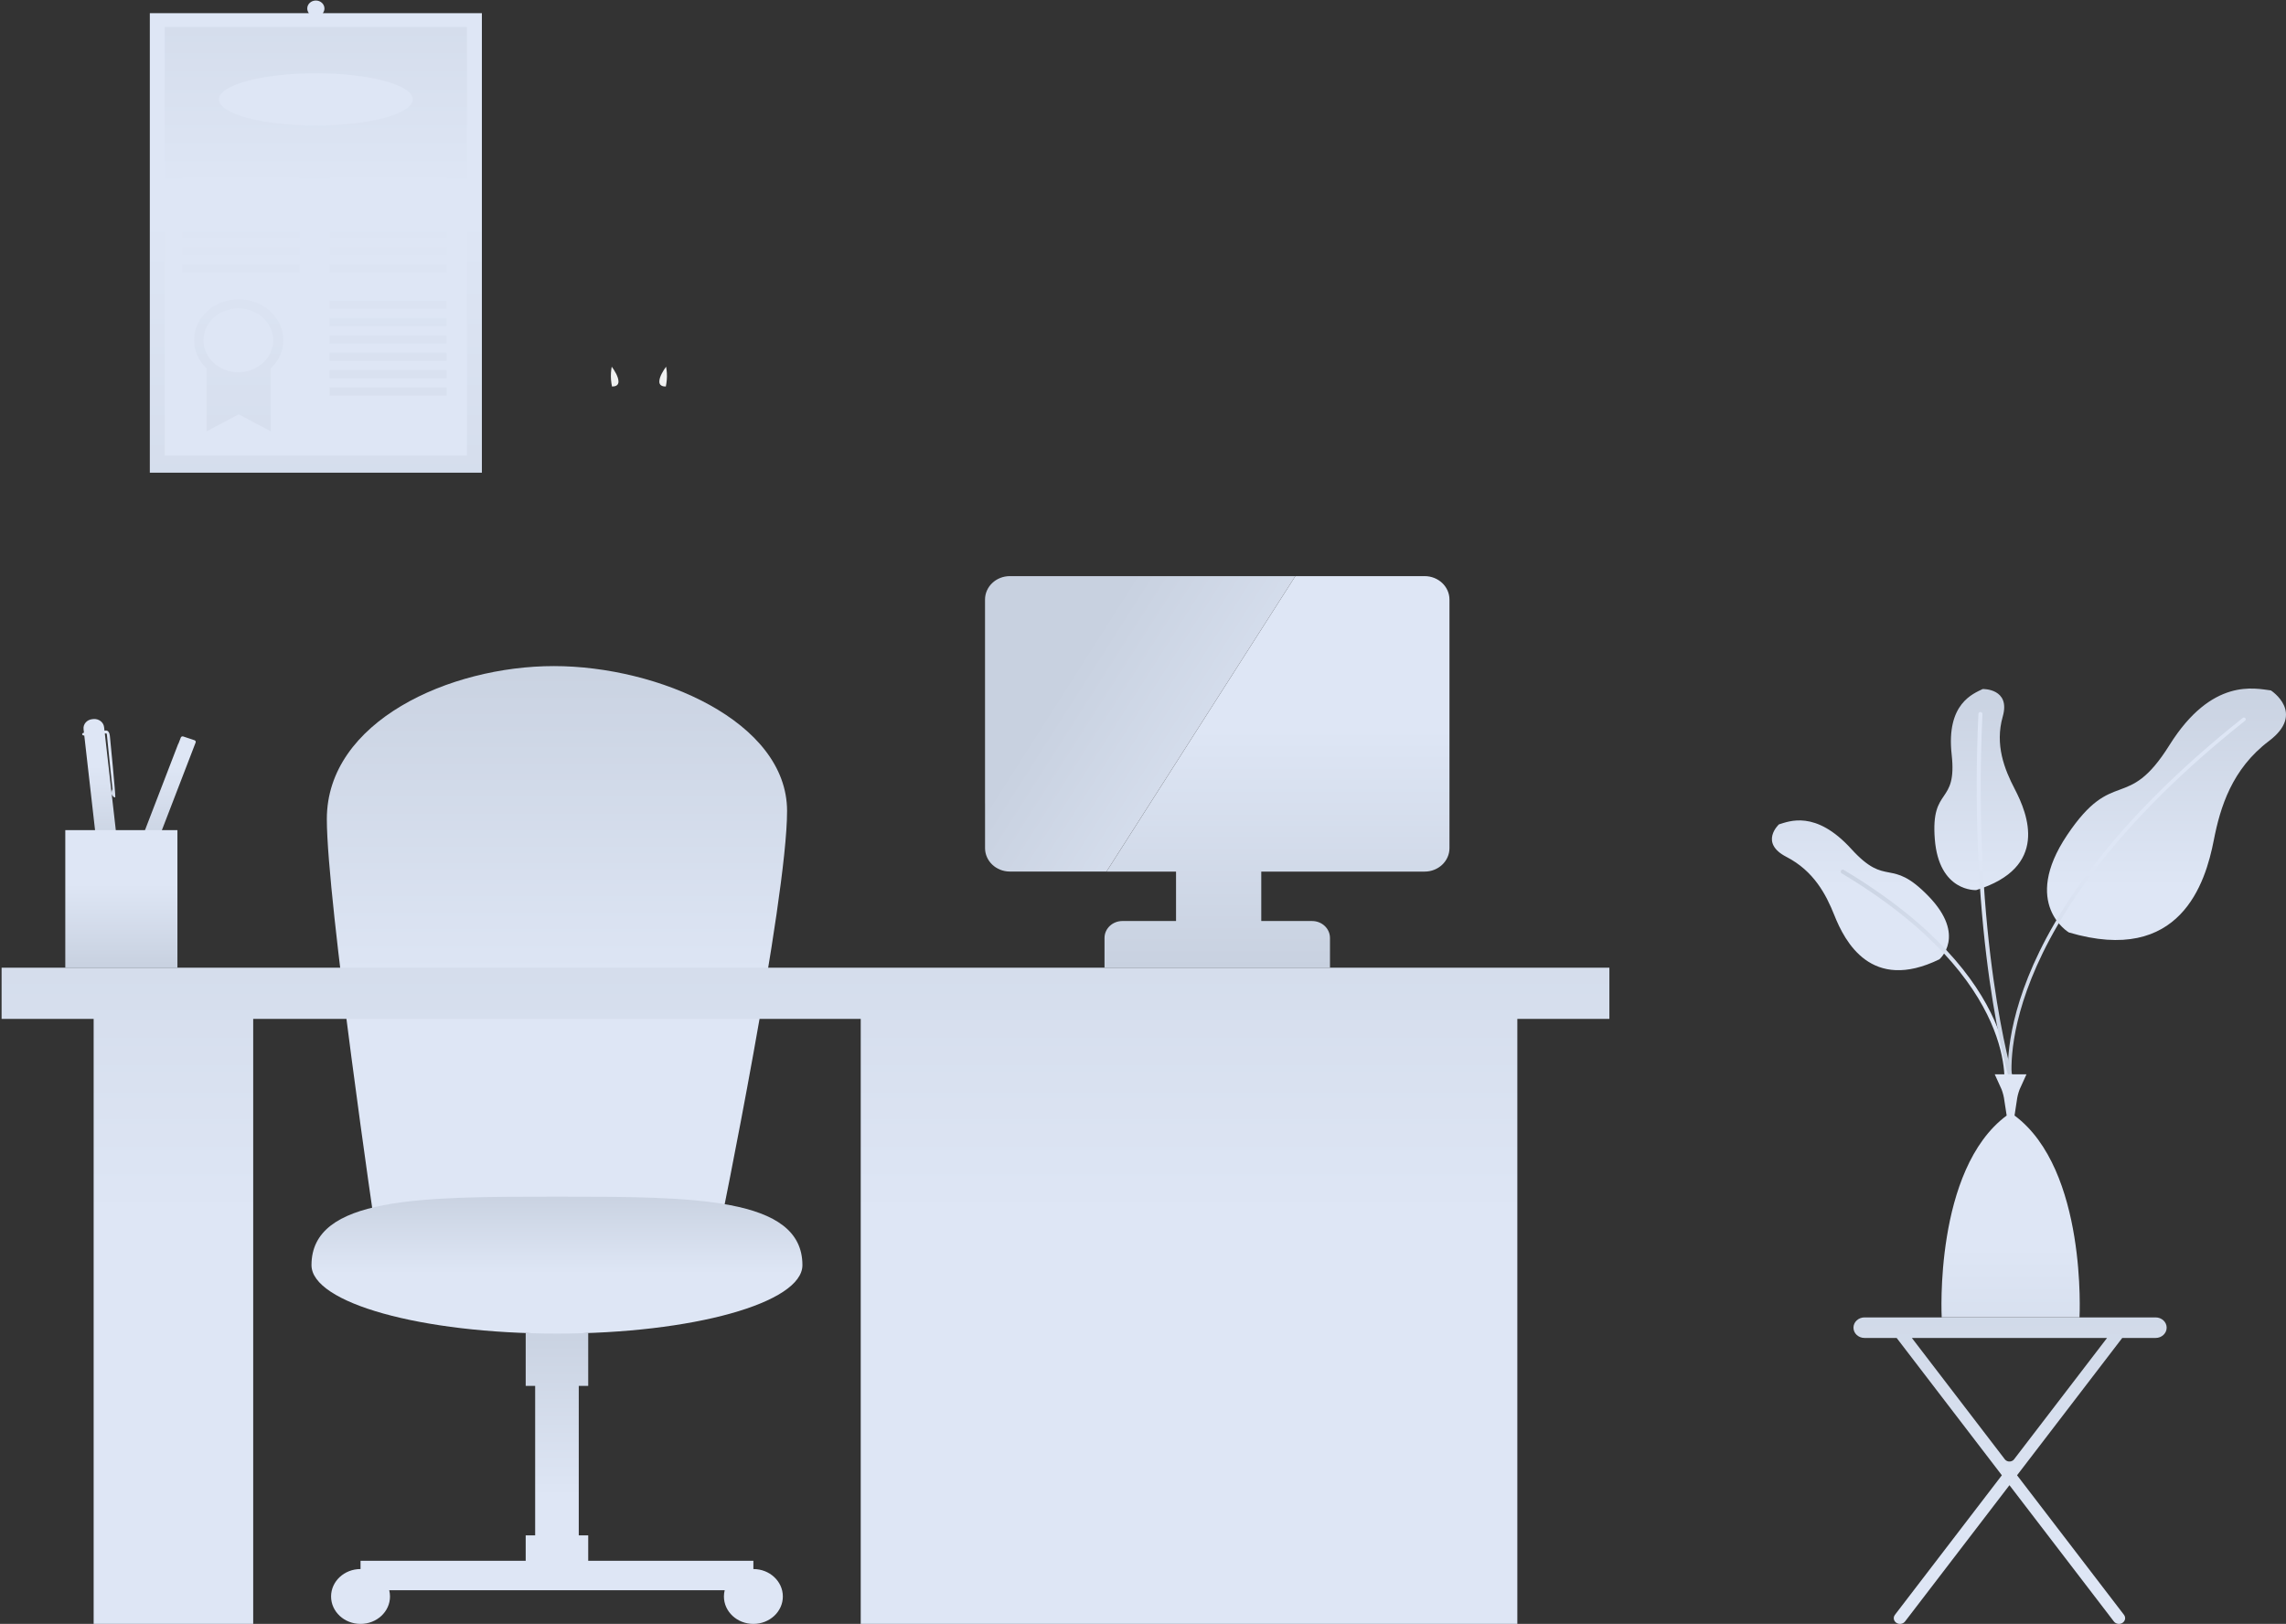 <svg width="473" height="336" viewBox="0 0 473 336" fill="none" xmlns="http://www.w3.org/2000/svg">
<rect x="0" y="0" width="473" height="336" fill="#333333" stroke="none"/>
<path d="M74.599 324.647H74.6V322.937H108.772V317.675H110.73V286.757H108.773V275.779H121.708V286.757H119.753V317.674H121.708V322.936H155.884V324.647C159.251 324.647 161.98 327.189 161.98 330.325C161.98 333.458 159.25 336 155.882 336C152.517 336 149.788 333.458 149.788 330.325C149.788 329.878 149.845 329.444 149.95 329.027H80.534C80.638 329.444 80.695 329.878 80.695 330.325C80.695 333.458 77.966 336 74.599 336C71.233 336 68.504 333.458 68.504 330.325C68.504 327.189 71.233 324.647 74.599 324.647" fill="url(#paint0_linear_594_2800)"/>
<path d="M114.605 137.818C136.192 137.818 162.855 149.257 162.855 167.807C162.855 186.355 148.888 254.418 148.888 254.418L77.784 255.323C77.784 255.323 67.626 186.278 67.626 169.47C67.626 149.257 93.02 137.818 114.606 137.818" fill="url(#paint1_linear_594_2800)"/>
<path d="M166.03 261.766C166.03 269.589 143.29 275.93 115.24 275.93C87.188 275.93 64.451 269.589 64.451 261.766C64.451 247.6 87.188 247.6 115.24 247.6C143.29 247.6 166.03 247.6 166.03 261.766V261.766Z" fill="url(#paint2_linear_594_2800)"/>
<path d="M333 200.23V210.824H313.955V336H178.094V210.824H52.39V336H19.377V210.824H0.33V200.23H333Z" fill="url(#paint3_linear_594_2800)"/>
<path d="M17.373 151.601L17.29 150.868C17.171 149.837 17.977 148.914 19.083 148.804L19.317 148.78C20.425 148.671 21.421 149.418 21.537 150.451L21.619 151.18L21.832 151.159C21.871 151.15 22.588 150.979 22.734 152.265C22.791 152.786 23.944 164.609 23.856 164.903C23.769 165.2 23.156 164.686 23.096 164.168C23.037 163.647 23.303 163.286 23.274 163.289C23.244 163.293 22.112 151.991 22.112 151.991L22.025 151.737L21.687 151.77L25.226 182.891C25.243 183.039 25.273 183.412 25.31 183.94L36.593 154.641L36.88 153.897L36.908 153.906L37.411 152.6C37.484 152.414 37.708 152.312 37.91 152.383L40.246 153.16C40.446 153.226 40.552 153.435 40.48 153.627L39.813 155.36L39.693 155.673L25.697 192.023C25.721 193.422 25.691 194.445 25.562 194.553C25.548 194.565 25.527 194.577 25.502 194.588L25.501 194.589C25.463 194.607 25.411 194.624 25.351 194.642L25.301 196.121L24.991 196.153L25.076 196.91L24.711 197.487L24.281 196.989L24.193 196.232L23.888 196.263L23.728 195.669L22.562 196.909L22.618 196.928L21.595 197.937L21.536 196.569L21.592 196.587L21.584 193.616L22.472 191.31C21.812 188.1 21.027 183.724 20.981 183.309L17.44 152.186C17.211 152.199 17.018 152.09 16.998 151.935C16.981 151.777 17.148 151.633 17.373 151.601Z" fill="url(#paint4_linear_594_2800)"/>
<path d="M25.11 171.76H36.711V200.228H25.11H13.51V171.76H25.11Z" fill="url(#paint5_linear_594_2800)"/>
<path d="M243.335 190.567V180.34H228.944L268.022 119.204H294.768C297.611 119.204 299.912 121.377 299.912 124.061V175.483C299.912 178.166 297.613 180.34 294.777 180.34H260.97V190.567H271.481C273.528 190.567 275.187 192.13 275.187 194.062V200.229H228.537V194.065C228.537 192.133 230.195 190.566 232.242 190.566H243.335V190.567Z" fill="url(#paint6_linear_594_2800)"/>
<path d="M208.952 119.204H268.022L228.944 180.331H208.957C206.117 180.331 203.817 178.159 203.817 175.476V166.261H203.813V124.061C203.813 121.377 206.114 119.204 208.953 119.204" fill="url(#paint7_linear_594_2800)"/>
<path d="M126.417 77.143C126.447 76.683 126.501 76.262 126.574 75.872C127.112 76.606 127.974 77.94 127.974 78.968C127.974 79.757 127.31 79.984 126.632 79.976C126.452 79.111 126.35 78.17 126.417 77.143ZM137.98 77.143C138.046 78.17 137.944 79.112 137.764 79.976C137.085 79.986 136.421 79.757 136.421 78.968C136.421 77.94 137.283 76.604 137.821 75.871C137.895 76.262 137.95 76.683 137.979 77.143" fill="#F0F1F1"/>
<path d="M96.614 94.27H34.084V5.599H95.905L96.613 94.268L96.614 94.27ZM63.914 2.726C63.702 2.454 63.575 2.121 63.575 1.758C63.575 0.846 64.372 0.109 65.355 0.109C66.337 0.109 67.133 0.847 67.133 1.759C67.133 2.121 67.006 2.454 66.793 2.727H99.708V97.806H31V2.726H63.914Z" fill="url(#paint8_linear_594_2800)"/>
<path d="M61.96 38.434H37.738V36.744H61.96V38.434ZM61.96 42.025H37.738V40.335H61.96V42.025ZM61.96 45.617H37.738V43.926H61.96V45.617ZM61.96 49.207H37.738V47.517H61.96V49.207ZM61.96 52.799H37.738V51.108H61.96V52.799ZM61.96 56.39H37.738V54.7H61.96V56.389V56.39ZM42.75 76.24C41.148 74.72 40.16 72.653 40.16 70.374C40.16 65.708 44.292 61.925 49.388 61.925C54.483 61.925 58.615 65.708 58.615 70.373C58.615 72.653 57.628 74.72 56.025 76.24V89.245L49.388 85.725L42.75 89.245V76.24V76.24ZM85.4 20.566C85.4 23.551 76.422 25.972 65.35 25.972C54.274 25.972 45.298 23.551 45.298 20.566C45.298 17.579 54.274 15.159 65.349 15.159C76.422 15.159 85.399 17.579 85.399 20.565L85.4 20.566ZM92.41 38.434H68.188V36.744H92.41V38.434ZM92.41 42.025H68.188V40.335H92.41V42.025ZM92.41 45.617H68.188V43.926H92.41V45.617ZM92.41 49.207H68.188V47.517H92.41V49.207ZM92.41 52.799H68.188V51.108H92.41V52.799ZM92.41 56.39H68.188V54.7H92.41V56.389V56.39ZM92.41 63.888H68.188V62.198H92.41V63.888ZM92.41 67.479H68.188V65.79H92.41V67.479ZM92.41 71.071H68.188V69.38H92.41V71.07V71.071ZM92.41 74.662H68.188V72.972H92.41V74.662ZM92.41 78.253H68.188V76.562H92.41V78.252V78.253ZM92.41 81.844H68.188V80.154H92.41V81.844ZM96.614 94.272V5.586H34.084V94.272H96.614ZM56.528 70.41C56.528 66.763 53.299 63.806 49.316 63.806C45.332 63.806 42.103 66.763 42.103 70.41C42.103 74.058 45.333 77.016 49.316 77.016C53.299 77.016 56.528 74.059 56.528 70.41Z" fill="url(#paint9_linear_594_2800)"/>
<path d="M469.87 142.853C466.64 142.459 457.678 140.118 448.88 154.177C440.082 168.237 437.302 158.495 427.715 172.781C418.129 187.068 428.075 192.932 428.075 192.932C451.159 199.747 456.345 182.639 458.058 173.85C459.391 167.009 461.803 159.115 469.483 153.315C477.163 147.519 469.871 142.853 469.871 142.853H469.87ZM368.084 170.568C368.084 170.568 363.943 174.36 369.624 177.291C375.304 180.221 377.835 185.069 379.54 189.349C381.731 194.85 387.193 205.357 401.277 198.491C401.277 198.491 406.985 193.64 399.026 185.424C391.066 177.21 390.47 183.805 383.05 175.652C375.629 167.501 370.123 169.969 368.084 170.568ZM410.248 142.562C408.368 143.516 402.64 145.498 403.822 156.122C405.002 166.746 399.475 162.577 400.332 173.605C401.188 184.634 408.904 184.166 408.904 184.166C423.987 179.477 419.622 168.537 416.874 163.257C414.736 159.148 412.731 154.092 414.394 148.252C416.059 142.414 410.249 142.562 410.249 142.562H410.248Z" fill="url(#paint10_linear_594_2800)"/>
<path d="M415.98 223.687C415.98 223.687 410.596 191.514 464.296 148.83" stroke="url(#paint11_linear_594_2800)" stroke-width="0.742" stroke-linecap="round" stroke-linejoin="round"/>
<path d="M415.07 225.341C415.07 225.341 418.88 202.857 381.29 180.355" stroke="url(#paint12_linear_594_2800)" stroke-width="0.834" stroke-linecap="round" stroke-linejoin="round"/>
<path d="M416.017 222.759C416.017 222.759 407.598 194.501 409.774 147.741" stroke="url(#paint13_linear_594_2800)" stroke-width="0.834" stroke-linecap="round" stroke-linejoin="round"/>
<path d="M414.737 227.783C414.64 226.972 414.444 226.177 414.153 225.413L412.733 222.284H419.301L417.879 225.413C417.589 226.176 417.393 226.972 417.295 227.783L416.831 230.812C431.901 242.018 430.273 272.58 430.273 272.58H401.76C401.76 272.58 400.13 242.018 415.203 230.812L414.737 227.783Z" fill="url(#paint14_linear_594_2800)"/>
<path d="M416.737 301.942L435.972 276.835H395.588L414.822 301.942C415.199 302.433 415.933 302.547 416.462 302.197C416.568 302.127 416.662 302.039 416.737 301.942ZM383.505 274.707C383.505 273.533 384.529 272.581 385.792 272.581H446.02C447.284 272.581 448.308 273.533 448.308 274.708C448.308 275.882 447.284 276.835 446.02 276.835H439.118L417.352 305.246L439.477 334.122C439.887 334.656 439.753 335.397 439.179 335.776L439.174 335.78C438.594 336.16 437.794 336.033 437.384 335.496L415.78 307.299L394.175 335.496C393.764 336.033 392.963 336.16 392.385 335.78C391.809 335.402 391.671 334.663 392.077 334.127L392.081 334.122L414.207 305.246L392.441 276.835H385.792C384.529 276.835 383.505 275.882 383.505 274.708V274.707Z" fill="url(#paint15_linear_594_2800)"/>
<defs>
<linearGradient id="paint0_linear_594_2800" x1="115.242" y1="335.674" x2="115.242" y2="272.972" gradientUnits="userSpaceOnUse">
<stop stop-color="#DEE6F5"/>
<stop offset="0.415" stop-color="#DEE6F5"/>
<stop offset="1" stop-color="#C8D1E0"/>
</linearGradient>
<linearGradient id="paint1_linear_594_2800" x1="115.241" y1="255.323" x2="115.241" y2="132.34" gradientUnits="userSpaceOnUse">
<stop offset="0.005" stop-color="#DEE6F5"/>
<stop offset="0.415" stop-color="#DEE6F5"/>
<stop offset="1" stop-color="#C8D1E0"/>
</linearGradient>
<linearGradient id="paint2_linear_594_2800" x1="115.241" y1="275.777" x2="115.241" y2="246.279" gradientUnits="userSpaceOnUse">
<stop stop-color="#DEE6F5"/>
<stop offset="0.415" stop-color="#DEE6F5"/>
<stop offset="1" stop-color="#C8D1E0"/>
</linearGradient>
<linearGradient id="paint3_linear_594_2800" x1="166.665" y1="335.265" x2="166.665" y2="133.089" gradientUnits="userSpaceOnUse">
<stop stop-color="#DEE6F5"/>
<stop offset="0.415" stop-color="#DEE6F5"/>
<stop offset="1" stop-color="#C8D1E0"/>
</linearGradient>
<linearGradient id="paint4_linear_594_2800" x1="28.75" y1="175.651" x2="28.75" y2="146.477" gradientUnits="userSpaceOnUse">
<stop stop-color="#C8D1E0"/>
<stop offset="0.585" stop-color="#DEE6F5"/>
<stop offset="1" stop-color="#DEE6F5"/>
</linearGradient>
<linearGradient id="paint5_linear_594_2800" x1="25.11" y1="200.228" x2="25.11" y2="170.587" gradientUnits="userSpaceOnUse">
<stop stop-color="#C8D1E0"/>
<stop offset="0.585" stop-color="#DEE6F5"/>
<stop offset="1" stop-color="#DEE6F5"/>
</linearGradient>
<linearGradient id="paint6_linear_594_2800" x1="264.225" y1="200.229" x2="264.225" y2="115.865" gradientUnits="userSpaceOnUse">
<stop stop-color="#C8D1E0"/>
<stop offset="0.585" stop-color="#DEE6F5"/>
<stop offset="1" stop-color="#DEE6F5"/>
</linearGradient>
<linearGradient id="paint7_linear_594_2800" x1="314.259" y1="161.631" x2="238.04" y2="113.027" gradientUnits="userSpaceOnUse">
<stop stop-color="#DEE6F5"/>
<stop offset="0.415" stop-color="#DEE6F5"/>
<stop offset="1" stop-color="#C8D1E0"/>
</linearGradient>
<linearGradient id="paint8_linear_594_2800" x1="65.354" y1="177.103" x2="65.354" y2="-48.79" gradientUnits="userSpaceOnUse">
<stop stop-color="#C8D1E0"/>
<stop offset="0.585" stop-color="#DEE6F5"/>
<stop offset="1" stop-color="#DEE6F5"/>
</linearGradient>
<linearGradient id="paint9_linear_594_2800" x1="65.349" y1="93.792" x2="65.349" y2="-38.802" gradientUnits="userSpaceOnUse">
<stop stop-color="#DEE6F5"/>
<stop offset="0.415" stop-color="#DEE6F5"/>
<stop offset="1" stop-color="#C8D1E0"/>
</linearGradient>
<linearGradient id="paint10_linear_594_2800" x1="419.814" y1="214.396" x2="419.814" y2="139.75" gradientUnits="userSpaceOnUse">
<stop stop-color="#DEE6F5"/>
<stop offset="0.415" stop-color="#DEE6F5"/>
<stop offset="1" stop-color="#C8D1E0"/>
</linearGradient>
<linearGradient id="paint11_linear_594_2800" x1="440.063" y1="223.687" x2="440.063" y2="145.745" gradientUnits="userSpaceOnUse">
<stop stop-color="#C8D1E0"/>
<stop offset="0.585" stop-color="#DEE6F5"/>
<stop offset="1" stop-color="#DEE6F5"/>
</linearGradient>
<linearGradient id="paint12_linear_594_2800" x1="398.235" y1="225.098" x2="398.235" y2="178.258" gradientUnits="userSpaceOnUse">
<stop stop-color="#DEE6F5"/>
<stop offset="0.415" stop-color="#DEE6F5"/>
<stop offset="1" stop-color="#C8D1E0"/>
</linearGradient>
<linearGradient id="paint13_linear_594_2800" x1="412.715" y1="222.759" x2="412.715" y2="144.649" gradientUnits="userSpaceOnUse">
<stop stop-color="#C8D1E0"/>
<stop offset="0.585" stop-color="#DEE6F5"/>
<stop offset="1" stop-color="#DEE6F5"/>
</linearGradient>
<linearGradient id="paint14_linear_594_2800" x1="416.016" y1="311.125" x2="416.016" y2="220.211" gradientUnits="userSpaceOnUse">
<stop stop-color="#C8D1E0"/>
<stop offset="0.585" stop-color="#DEE6F5"/>
<stop offset="1" stop-color="#DEE6F5"/>
</linearGradient>
<linearGradient id="paint15_linear_594_2800" x1="415.906" y1="377.333" x2="415.906" y2="239.515" gradientUnits="userSpaceOnUse">
<stop stop-color="#DEE6F5"/>
<stop offset="0.415" stop-color="#DEE6F5"/>
<stop offset="1" stop-color="#C8D1E0"/>
</linearGradient>
</defs>
</svg>
